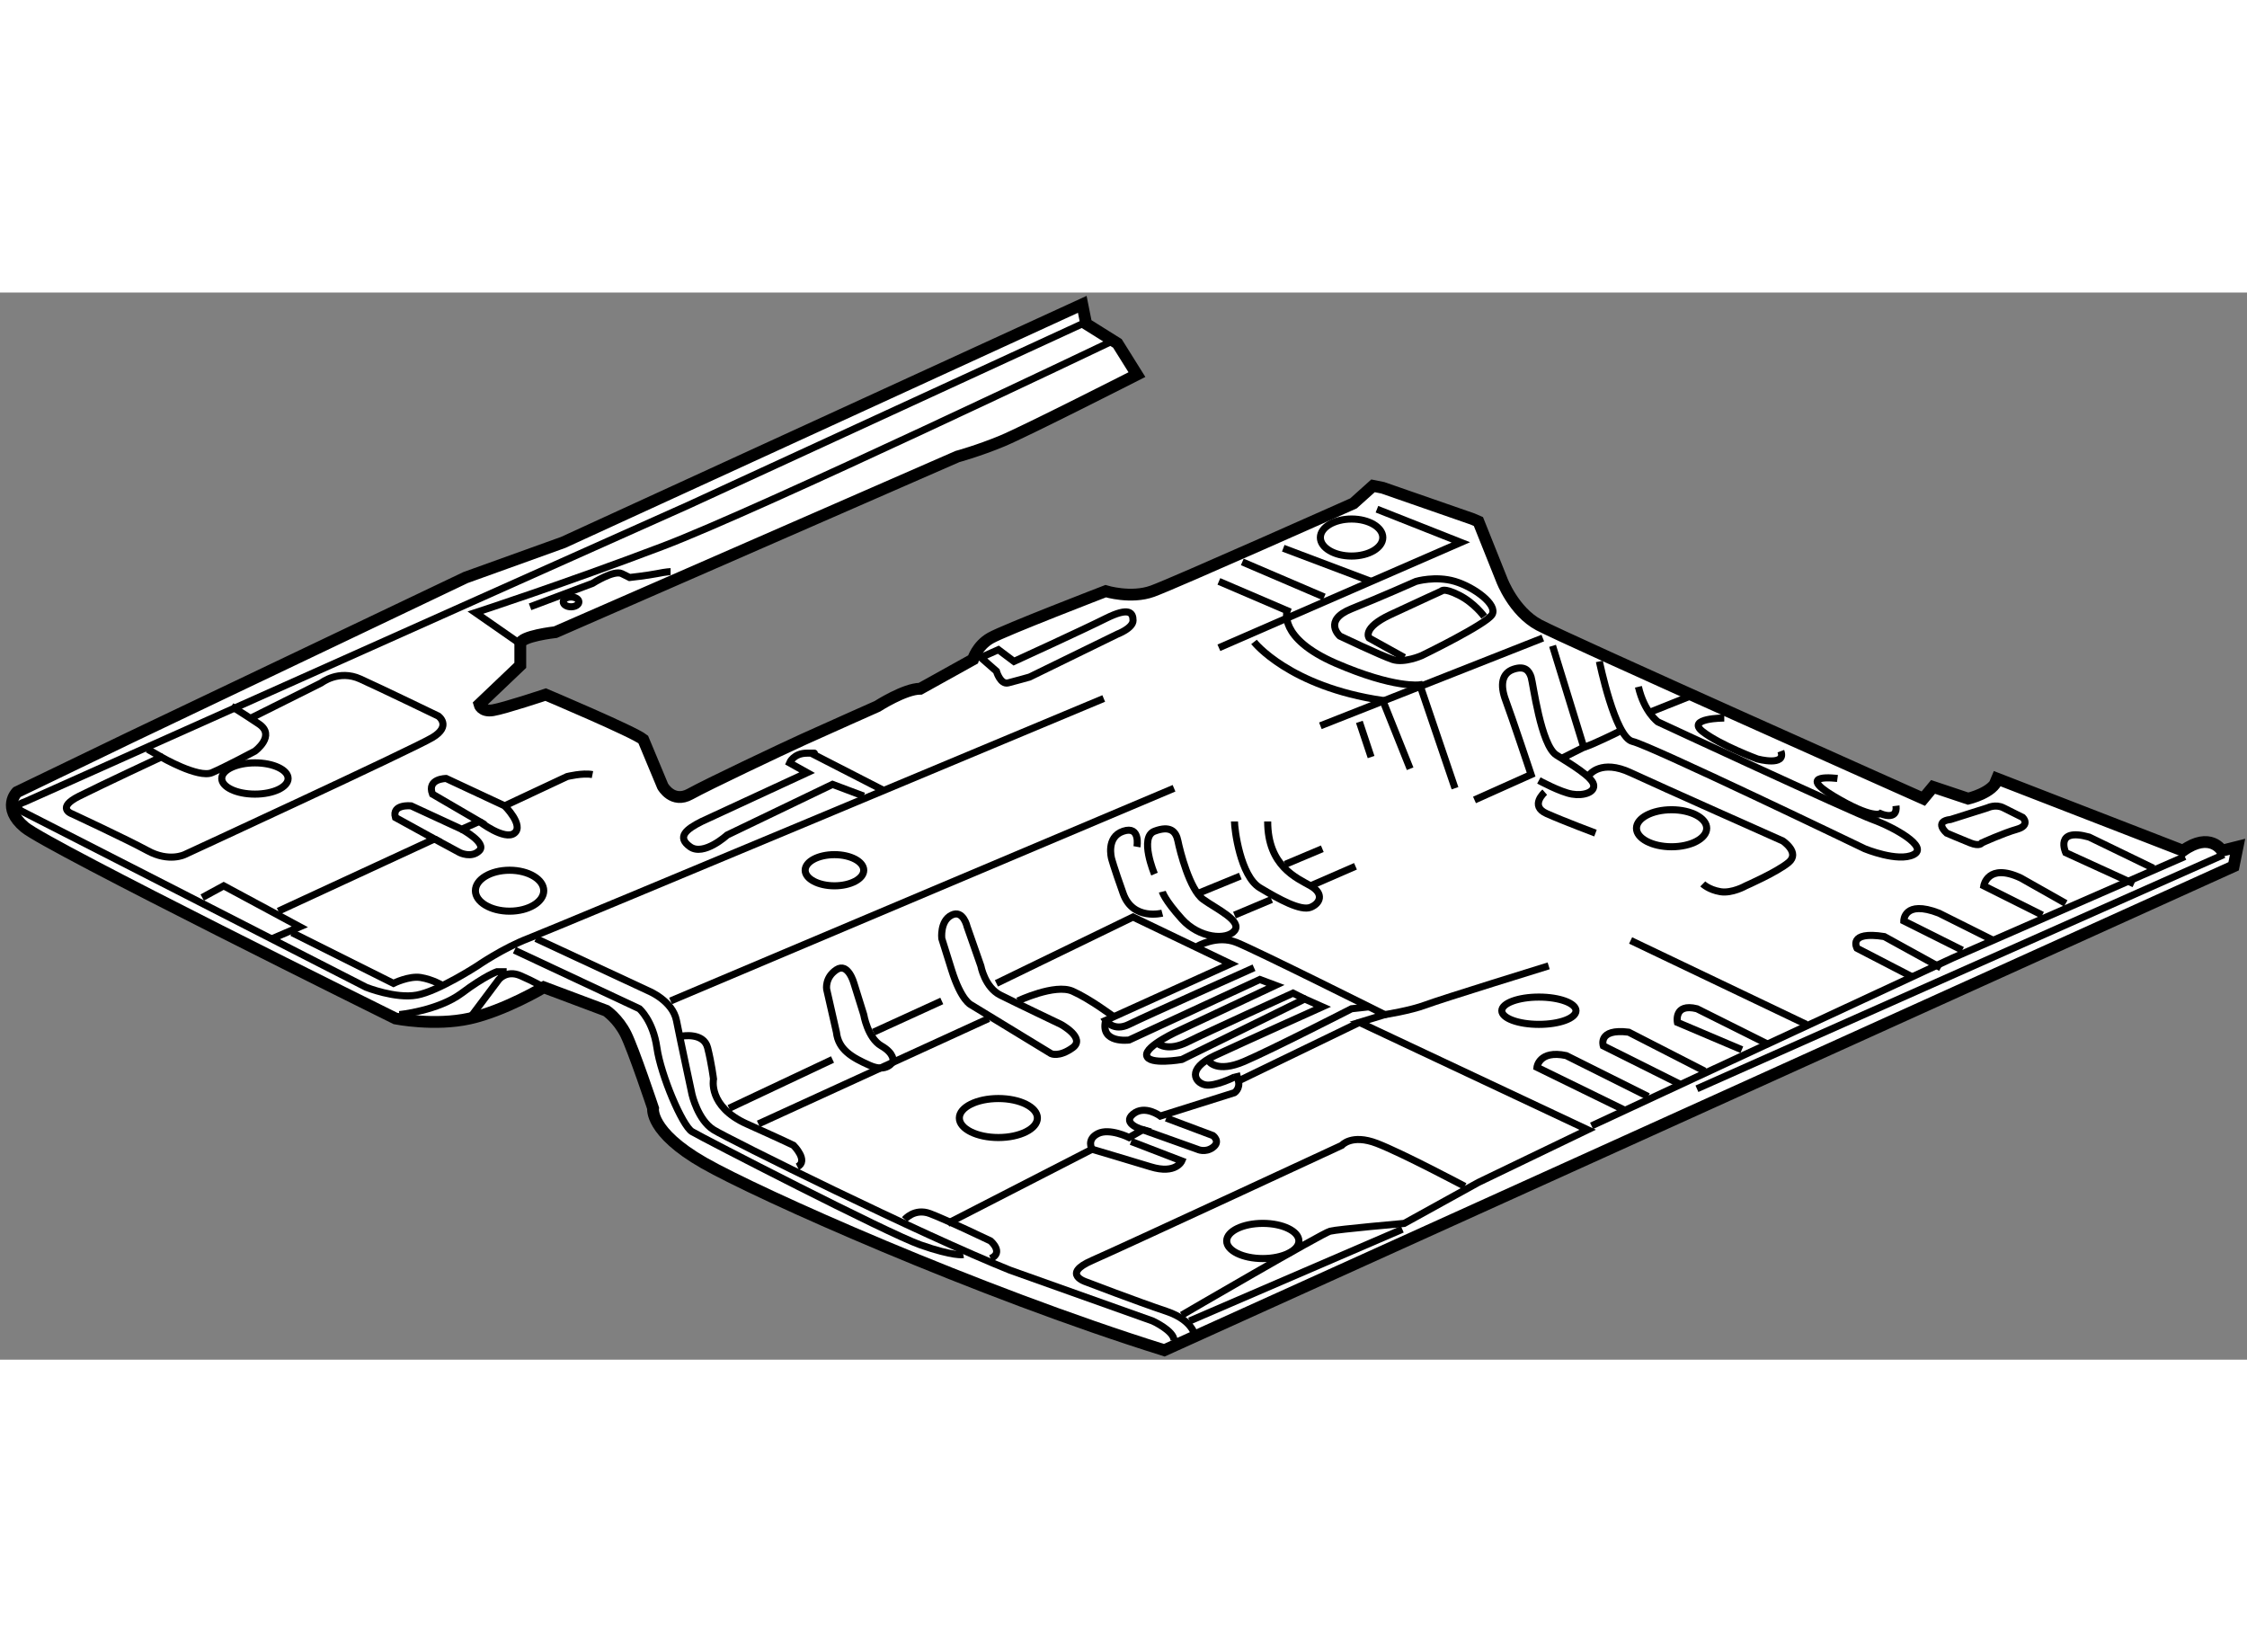 <?xml version="1.0" encoding="utf-8"?>
<!-- Generator: Adobe Illustrator 15.1.0, SVG Export Plug-In . SVG Version: 6.00 Build 0)  -->
<!DOCTYPE svg PUBLIC "-//W3C//DTD SVG 1.1//EN" "http://www.w3.org/Graphics/SVG/1.1/DTD/svg11.dtd">
<svg version="1.1" xmlns="http://www.w3.org/2000/svg" xmlns:xlink="http://www.w3.org/1999/xlink" x="0px" y="0px" width="244.8px"
	 height="180px" viewBox="9.905 72.136 95.176 45.2" enable-background="new 0 0 244.8 180" xml:space="preserve">
	
<rect x="9.905" y="72.136" width="95.176" height="45.2" fill="#808080" stroke="none"/>
	
<g><path fill="#FFFFFF" stroke="#000000" stroke-width="0.5" d="M72.278,81.728l-3.803-1.322l0,0l-0.413-0.083l-0.827,0.743
			c0,0-7.604,3.39-8.513,3.719c-0.91,0.331-1.984,0-1.984,0s-4.297,1.654-4.875,1.985c-0.579,0.33-0.745,0.907-0.745,0.907
			l-2.231,1.24c-0.661,0-1.818,0.744-1.818,0.744s-2.231,0.991-3.141,1.405s-4.05,1.901-4.794,2.314
			c-0.743,0.413-1.157-0.331-1.157-0.331l-0.827-1.983c-0.414-0.331-4.132-1.9-4.132-1.9s-1.736,0.579-2.232,0.661
			c-0.496,0.082-0.578-0.248-0.578-0.248l1.735-1.653c0,0,0-0.579,0-0.909c0-0.331,1.488-0.496,1.488-0.496l17.026-7.438
			c0,0,0.91-0.249,1.901-0.661c0.992-0.413,5.704-2.81,5.704-2.81l0,0l-0.827-1.322l-1.323-0.828l-0.165-0.826L33.762,82.719
			l-4.132,1.487l-14.216,6.778l-4.793,2.314c0,0-0.661,0.66,0.331,1.487c0.992,0.825,15.705,8.1,15.705,8.1s1.653,0.33,3.141,0
			c1.487-0.33,3.14-1.322,3.14-1.322l2.645,0.992c0,0,0.496,0.33,0.827,0.99c0.331,0.662,1.158,3.142,1.158,3.142
			s-0.166,0.991,2.148,2.315c2.314,1.322,11.571,5.454,19.505,7.934l45.293-20.498l0.167-0.827l-0.661,0.166
			c0,0-0.496-0.826-1.653,0l-8.1-3.141l0.244,0.109c-0.166,0.579-1.242,0.828-1.242,0.828l-1.486-0.497l-0.413,0.497
			c0,0-15.208-6.779-16.283-7.357c-1.074-0.578-1.57-1.901-1.57-1.901l-0.991-2.479L72.278,81.728z"></path><path fill="none" stroke="#000000" stroke-width="0.3" d="M55.748,73.461l-16.695,7.687L10.95,93.711c0,0-0.578,0.166-0.083,0.414
			c0.496,0.247,14.547,7.438,14.547,7.438s1.24,0.496,2.148,0.331c0.909-0.166,2.563-1.24,2.563-1.24s1.074-0.744,2.149-1.157
			c1.074-0.413,24.381-10.167,24.381-10.167"></path><line fill="none" stroke="#000000" stroke-width="0.3" x1="38.308" y1="102.142" x2="59.633" y2="93.133"></line><path fill="none" stroke="#000000" stroke-width="0.3" d="M32.605,99.497l4.794,2.231c0,0,0.992,0.412,1.158,1.239
			c0.164,0.827,0.661,3.141,0.661,3.141s0.247,1.075,0.909,1.489c0.661,0.412,8.843,4.464,12.562,5.95l6.035,2.149
			c0,0,0.91,0.413,0.91,0.826"></path><path fill="none" stroke="#000000" stroke-width="0.3" d="M29.795,102.886l1.239-1.653c0,0,0.33-0.413,0.909-0.165
			c0.579,0.249,0.992,0.496,0.992,0.496"></path><path fill="none" stroke="#000000" stroke-width="0.3" d="M31.695,99.992l5.291,2.479c0,0,0.579,0.498,0.744,1.654
			c0.165,1.157,1.075,3.306,1.488,3.553c0.413,0.248,8.265,4.299,9.67,4.795c1.405,0.495,1.819,0.413,1.819,0.413"></path><line fill="none" stroke="#000000" stroke-width="0.3" x1="16.158" y1="91.48" x2="16.736" y2="91.811"></line><path fill="none" stroke="#000000" stroke-width="0.3" d="M20.538,90.158l2.975-1.488c0,0,0.744-0.579,1.653-0.165
			c0.91,0.412,3.305,1.57,3.305,1.57s0.579,0.412-0.248,0.909c-0.826,0.496-10.497,4.959-10.497,4.959s-0.662,0.33-1.57-0.166
			c-0.91-0.496-3.224-1.57-3.224-1.57s-0.661-0.248,0.332-0.742c0.991-0.497,3.471-1.654,3.471-1.654s1.57,0.908,2.148,0.662
			c0.579-0.249,1.818-0.91,1.818-0.91s0.909-0.662,0.166-1.156c-0.744-0.497-1.157-0.745-1.157-0.745"></path><polyline fill="none" stroke="#000000" stroke-width="0.3" points="18.471,97.761 19.38,97.266 22.604,99.001 21.447,99.497 		"></polyline><path fill="none" stroke="#000000" stroke-width="0.3" d="M21.695,98.339l6.612-3.058l-1.653-0.909
			c-0.166-0.578,0.661-0.495,0.661-0.495l2.148,0.992l0.744-0.331l-1.984-1.157c-0.249-0.662,0.579-0.662,0.579-0.662l2.479,1.158
			l2.645-1.24c0,0,0.662-0.165,1.074-0.083"></path><path fill="none" stroke="#000000" stroke-width="0.3" d="M28.308,95.281l1.073,0.579c0,0,0.496,0.247,0.827-0.083
			c0.331-0.331-0.744-0.908-0.744-0.908"></path><path fill="none" stroke="#000000" stroke-width="0.3" d="M30.208,94.538c0,0,1.074,0.825,1.487,0.495
			c0.414-0.33-0.413-1.156-0.413-1.156"></path><path fill="none" stroke="#000000" stroke-width="0.3" d="M22.273,99.249l4.298,2.148c0,0,0.661-0.329,1.157-0.247
			c0.496,0.082,0.91,0.329,0.91,0.329"></path><path fill="none" stroke="#000000" stroke-width="0.3" d="M26.819,102.721c0,0,1.652-0.165,2.645-0.91
			c0.992-0.743,1.488-0.907,1.488-0.907h0.414"></path><path fill="none" stroke="#000000" stroke-width="0.3" d="M38.804,103.63c0,0,0.909-0.166,1.074,0.496
			c0.166,0.66,0.249,1.322,0.249,1.322s-0.249,1.157,1.404,1.901c1.654,0.743,1.984,0.908,1.984,0.908s0.661,0.661,0.165,0.908"></path><path fill="none" stroke="#000000" stroke-width="0.3" d="M48.226,111.398c0,0,0.413-0.497,1.074-0.248
			c0.662,0.248,2.563,1.157,2.563,1.157s0.579,0.496,0,0.745"></path><path fill="none" stroke="#000000" stroke-width="0.3" d="M60.542,116.441c0,0,0-0.744-1.24-1.157
			c-1.24-0.414-3.39-1.24-3.39-1.24s-1.074-0.331,0.249-0.909c1.321-0.579,10.578-4.877,10.578-4.877s0.414-0.496,1.489-0.083
			c1.074,0.413,3.719,1.819,3.719,1.819"></path><line fill="none" stroke="#000000" stroke-width="0.3" x1="40.788" y1="106.688" x2="45.168" y2="104.622"></line><line fill="none" stroke="#000000" stroke-width="0.3" x1="46.904" y1="103.464" x2="49.796" y2="102.142"></line><path fill="none" stroke="#000000" stroke-width="0.3" d="M45.333,103.464l-0.414-1.818c0,0-0.082-0.495,0.414-0.826
			c0.496-0.331,0.744,0.578,0.744,0.578l0.413,1.323c0,0,0.166,0.991,0.744,1.323c0.578,0.33,0.497,0.66,0.497,0.66
			s-0.249,0.496-0.993,0.164C45.995,104.538,45.416,104.208,45.333,103.464z"></path><line fill="none" stroke="#000000" stroke-width="0.3" x1="42.027" y1="107.35" x2="51.78" y2="102.886"></line><path fill="none" stroke="#000000" stroke-width="0.3" d="M51.037,102.308c0,0-0.414-0.166-0.827-1.488
			c-0.414-1.322-0.414-1.322-0.414-1.322s-0.083-0.745,0.414-0.991c0.496-0.249,0.661,0.495,0.661,0.495l0.579,1.653
			c0,0,0.165,0.909,0.827,1.24c0.661,0.331,2.562,1.239,2.562,1.239s1.075,0.579,0.497,0.992c-0.579,0.412-0.909,0.248-0.909,0.248
			L51.037,102.308z"></path><path fill="none" stroke="#000000" stroke-width="0.3" d="M50.045,111.564l6.116-3.141c0,0-0.249-0.414,0.247-0.662
			c0.496-0.247,1.322,0.165,1.322,0.165l0.579-0.329c0,0-0.909-0.248-0.413-0.661c0.496-0.414,1.157,0.082,1.157,0.082l3.141-0.991
			c0,0,0.248-0.166,0.166-0.497c-0.084-0.331-0.084-0.331-0.084-0.331"></path><path fill="none" stroke="#000000" stroke-width="0.3" d="M52.11,101.397l5.786-2.81l4.132,1.983l-5.29,2.396
			c0,0,0.331,0.496,0.992,0.166c0.662-0.33,5.291-2.397,5.291-2.397"></path><path fill="none" stroke="#000000" stroke-width="0.3" d="M53.02,102.142c0,0,1.57-0.744,2.315-0.413
			c0.743,0.33,1.735,1.075,1.735,1.075"></path><path fill="none" stroke="#000000" stroke-width="0.3" d="M60.624,99.826c0,0,0.826-0.494,1.653-0.163
			c0.827,0.329,6.282,3.058,6.282,3.058l-1.074,0.329l9.669,4.548l-4.628,2.23l-3.141,1.736c0,0-2.81,0.247-3.141,0.33
			c-0.33,0.083-6.282,3.555-6.282,3.555"></path><path fill="none" stroke="#000000" stroke-width="0.3" d="M56.161,108.424c0,0,1.404,0.413,2.48,0.742
			c1.074,0.331,1.321-0.247,1.321-0.247l-2.148-0.826"></path><path fill="none" stroke="#000000" stroke-width="0.3" d="M58.309,107.598l2.314,0.826c0,0,0.331,0.164,0.661-0.082
			c0.331-0.249,0-0.497,0-0.497l-1.982-0.743"></path><path fill="none" stroke="#000000" stroke-width="0.3" d="M62.194,105.365c0,0-0.827,0.413-1.24,0.331s-0.827-0.662,0.413-1.241
			c1.24-0.578,4.547-2.065,4.547-2.065l-0.745-0.331l-5.207,2.563c0,0-1.405,0.246-1.487-0.167
			c-0.083-0.411,1.405-1.073,1.405-1.073l4.049-1.902l-0.661-0.247l-5.538,2.563c0,0-1.24,0.165-0.992-0.827"></path><line fill="none" stroke="#000000" stroke-width="0.3" x1="67.484" y1="103.05" x2="62.36" y2="105.53"></line><path fill="none" stroke="#000000" stroke-width="0.3" d="M61.12,104.704c0,0,0.331,0.495,1.487,0
			c1.157-0.496,4.546-2.232,4.546-2.232l0.744-0.082"></path><path fill="none" stroke="#000000" stroke-width="0.3" d="M58.97,103.96c0,0,0.413,0.332,1.24-0.083
			c0.827-0.413,4.464-2.066,4.464-2.066l0.495,0.248"></path><line fill="none" stroke="#000000" stroke-width="0.3" x1="60.293" y1="115.697" x2="69.302" y2="111.813"></line><ellipse fill="none" stroke="#000000" stroke-width="0.3" cx="20.703" cy="92.719" rx="1.405" ry="0.662"></ellipse><ellipse fill="none" stroke="#000000" stroke-width="0.3" cx="31.489" cy="97.472" rx="1.447" ry="0.867"></ellipse><ellipse fill="none" stroke="#000000" stroke-width="0.3" cx="52.193" cy="107.101" rx="1.653" ry="0.826"></ellipse><ellipse fill="none" stroke="#000000" stroke-width="0.3" cx="63.393" cy="112.308" rx="1.529" ry="0.745"></ellipse><ellipse fill="none" stroke="#000000" stroke-width="0.3" cx="45.25" cy="96.605" rx="1.24" ry="0.66"></ellipse><path fill="none" stroke="#000000" stroke-width="0.3" d="M46.49,93.465l-1.322-0.497l-4.463,2.147c0,0-0.992,0.91-1.571,0.496
			c-0.577-0.412-0.165-0.743,0.496-1.073l4.463-2.065l-0.744-0.415c0,0,0.165-0.412,0.744-0.412c0.579,0,0.166,0,0.166,0l3.059,1.57
			"></path><path fill="none" stroke="#000000" stroke-width="0.3" d="M77.65,87.761c0,0,0.661,3.224,1.405,3.389
			c0.743,0.164,9.836,4.546,9.836,4.546s1.403,0.579,2.065,0.248c0.662-0.332-0.826-1.157-1.735-1.488
			c-0.909-0.33-9.091-4.133-9.091-4.133s-0.579-0.413-0.827-1.488"></path><path fill="none" stroke="#000000" stroke-width="0.3" d="M77.237,92.554c0,0,0.496-0.66,1.735-0.081
			c1.24,0.577,6.447,2.892,6.447,2.892s0.744,0.496,0.248,0.909c-0.496,0.413-1.818,0.992-1.818,0.992s-0.579,0.33-1.074,0.248
			c-0.496-0.084-0.745-0.33-0.745-0.33"></path><polyline fill="none" stroke="#000000" stroke-width="0.3" points="77.319,107.432 92.61,100.324 102.447,96.025 		"></polyline><line fill="none" stroke="#000000" stroke-width="0.3" x1="104.098" y1="95.943" x2="81.782" y2="105.861"></line><path fill="none" stroke="#000000" stroke-width="0.3" d="M93.022,99.992l-2.479-1.24c0,0,0-0.907,1.488-0.33l2.315,1.158"></path><path fill="none" stroke="#000000" stroke-width="0.3" d="M96.411,98.506l-2.479-1.24c0,0,0.166-0.991,1.57-0.331l1.901,1.075"></path><path fill="none" stroke="#000000" stroke-width="0.3" d="M100.297,97.184l-2.894-1.323c0,0-0.496-1.074,0.991-0.661l2.727,1.322"></path><path fill="none" stroke="#000000" stroke-width="0.3" d="M92.529,94.455l1.569-0.496c0,0,0.33-0.164,0.661,0
			c0.33,0.166,0.827,0.413,0.827,0.413s0.331,0.331-0.249,0.497c-0.578,0.164-1.486,0.577-1.486,0.577s-0.084,0.166-0.497,0
			c-0.412-0.165-0.992-0.413-0.992-0.413S91.784,94.538,92.529,94.455z"></path><path fill="none" stroke="#000000" stroke-width="0.3" d="M87.734,92.719c0,0-1.818-0.246-0.165,0.746
			c1.652,0.99,1.983,0.742,1.983,0.742s0.742,0.331,0.662-0.33"></path><ellipse fill="none" stroke="#000000" stroke-width="0.3" cx="80.708" cy="94.827" rx="1.487" ry="0.784"></ellipse><path fill="none" stroke="#000000" stroke-width="0.3" d="M68.559,102.721c0,0,1.075-0.165,1.736-0.413
			c0.661-0.249,5.207-1.653,5.207-1.653"></path><line fill="none" stroke="#000000" stroke-width="0.3" x1="78.973" y1="99.58" x2="86.412" y2="103.134"></line><path fill="none" stroke="#000000" stroke-width="0.3" d="M78.725,106.77l-3.719-1.818c0,0,0.083-0.743,1.239-0.496l3.472,1.735"></path><path fill="none" stroke="#000000" stroke-width="0.3" d="M81.122,105.696l-3.307-1.652c0,0-0.248-0.745,1.076-0.58l3.223,1.653"></path><path fill="none" stroke="#000000" stroke-width="0.3" d="M83.684,104.208l-2.729-1.158c0,0-0.164-0.824,0.827-0.578l2.977,1.488"></path><path fill="none" stroke="#000000" stroke-width="0.3" d="M90.957,101.15l-2.396-1.24c0,0-0.413-0.743,1.157-0.495l2.396,1.321"></path><ellipse fill="none" stroke="#000000" stroke-width="0.3" cx="75.088" cy="102.556" rx="1.571" ry="0.578"></ellipse><path fill="none" stroke="#000000" stroke-width="0.3" d="M59.136,98.422c0,0-1.24,0.33-1.654-0.825
			c-0.413-1.158-0.495-1.489-0.495-1.489s-0.249-0.908,0.495-1.156c0.744-0.248,0.58,0.66,0.58,0.66"></path><path fill="none" stroke="#000000" stroke-width="0.3" d="M58.806,96.769c0,0-0.661-1.569,0-1.817
			c0.661-0.248,0.909,0,0.992,0.413c0.083,0.413,0.496,2.065,1.075,2.48c0.578,0.412,1.652,0.908,1.322,1.322
			c-0.33,0.413-1.488,0.33-2.232-0.496c-0.744-0.826-0.826-1.157-0.826-1.157"></path><path fill="none" stroke="#000000" stroke-width="0.3" d="M62.194,94.538c0,0.331,0.247,2.313,1.074,2.81
			c0.827,0.497,1.735,0.992,2.149,0.828c0.414-0.166,0.578-0.58,0-0.91c-0.578-0.331-1.817-0.827-1.817-2.728"></path><line fill="none" stroke="#000000" stroke-width="0.3" x1="60.624" y1="97.597" x2="62.441" y2="96.852"></line><line fill="none" stroke="#000000" stroke-width="0.3" x1="62.194" y1="98.506" x2="63.765" y2="97.845"></line><line fill="none" stroke="#000000" stroke-width="0.3" x1="65.417" y1="97.266" x2="67.319" y2="96.438"></line><path fill="none" stroke="#000000" stroke-width="0.3" d="M75.336,93.299c0,0-0.662,0.578,0.082,0.908
			c0.745,0.331,2.067,0.826,2.067,0.826"></path><path fill="none" stroke="#000000" stroke-width="0.3" d="M82.94,90.158c0,0-1.653,0-0.91,0.578
			c0.745,0.577,2.315,1.157,2.315,1.157s1.239,0.329,0.991-0.331"></path><path fill="none" stroke="#000000" stroke-width="0.3" d="M56.987,74.206c0,0-14.877,7.108-19.01,8.678
			c-4.132,1.571-7.935,2.81-7.935,2.81l1.901,1.323"></path><path fill="none" stroke="#000000" stroke-width="0.3" d="M32.357,85.447l2.645-0.992c0,0,0.909-0.58,1.24-0.413
			c0.332,0.164,0.332,0.164,0.332,0.164s0.743-0.082,1.157-0.164c0.413-0.084,0.579-0.084,0.579-0.084"></path><ellipse fill="none" stroke="#000000" stroke-width="0.3" cx="34.093" cy="85.239" rx="0.331" ry="0.208"></ellipse><ellipse fill="none" stroke="#000000" stroke-width="0.3" cx="67.154" cy="82.513" rx="1.322" ry="0.784"></ellipse><polyline fill="none" stroke="#000000" stroke-width="0.3" points="61.533,87.182 71.782,82.719 68.228,81.313 		"></polyline><line fill="none" stroke="#000000" stroke-width="0.3" x1="64.26" y1="82.966" x2="67.98" y2="84.371"></line><line fill="none" stroke="#000000" stroke-width="0.3" x1="62.525" y1="83.546" x2="65.996" y2="85.033"></line><path fill="none" stroke="#000000" stroke-width="0.3" d="M61.533,84.371l2.893,1.24c0,0-0.414,1.158,2.066,2.232
			c2.48,1.073,3.554,0.91,3.554,0.91l1.488,4.379"></path><path fill="none" stroke="#000000" stroke-width="0.3" d="M66.657,86.686c0,0-0.743-0.661,0.496-1.156
			c1.24-0.496,2.727-1.158,2.727-1.158s0.828-0.247,1.654,0c0.826,0.248,1.819,0.992,1.57,1.405
			c-0.248,0.413-2.976,1.735-2.976,1.735s-0.744,0.332-1.24,0.165C68.393,87.512,66.657,86.686,66.657,86.686z"></path><path fill="none" stroke="#000000" stroke-width="0.3" d="M69.385,87.595l-1.488-0.825c0,0-0.331-0.414,0.909-0.993
			c1.24-0.578,2.149-0.992,2.149-0.992s0.083-0.165,0.743,0.166c0.661,0.33,1.075,0.909,1.075,0.909"></path><path fill="none" stroke="#000000" stroke-width="0.3" d="M63.021,86.935c0,0,1.487,1.899,5.455,2.479l1.158,2.892"></path><line fill="none" stroke="#000000" stroke-width="0.3" x1="67.98" y1="91.811" x2="67.484" y2="90.322"></line><line fill="none" stroke="#000000" stroke-width="0.3" x1="65.832" y1="90.487" x2="75.253" y2="86.77"></line><path fill="none" stroke="#000000" stroke-width="0.3" d="M72.36,93.628l2.398-1.074c0,0-0.827-2.479-1.075-3.14
			c-0.249-0.66-0.166-1.157,0.331-1.323c0.497-0.165,0.662,0.083,0.744,0.331c0.082,0.248,0.413,2.893,1.074,3.306
			c0.661,0.413,1.487,0.909,1.57,1.24c0.083,0.331-0.414,0.497-0.909,0.413c-0.496-0.082-1.406-0.579-1.406-0.579"></path><polyline fill="none" stroke="#000000" stroke-width="0.3" points="75.667,87.1 76.989,91.396 75.997,91.894 		"></polyline><path fill="none" stroke="#000000" stroke-width="0.3" d="M76.989,91.396c0.33-0.083,1.487-0.66,1.487-0.66"></path><line fill="none" stroke="#000000" stroke-width="0.3" x1="79.798" y1="89.909" x2="81.453" y2="89.248"></line><path fill="none" stroke="#000000" stroke-width="0.3" d="M52.854,87.761l-0.661-0.497l-0.744,0.331l0.661,0.579
			c0,0,0.166,0.579,0.497,0.496c0.33-0.083,0.909-0.248,0.909-0.248l3.72-1.818c0,0,0.661-0.248,0.661-0.579
			s-0.166-0.577-1.158-0.083C55.748,86.438,52.854,87.761,52.854,87.761z"></path><line fill="none" stroke="#000000" stroke-width="0.3" x1="64.343" y1="96.356" x2="65.914" y2="95.695"></line></g>


</svg>